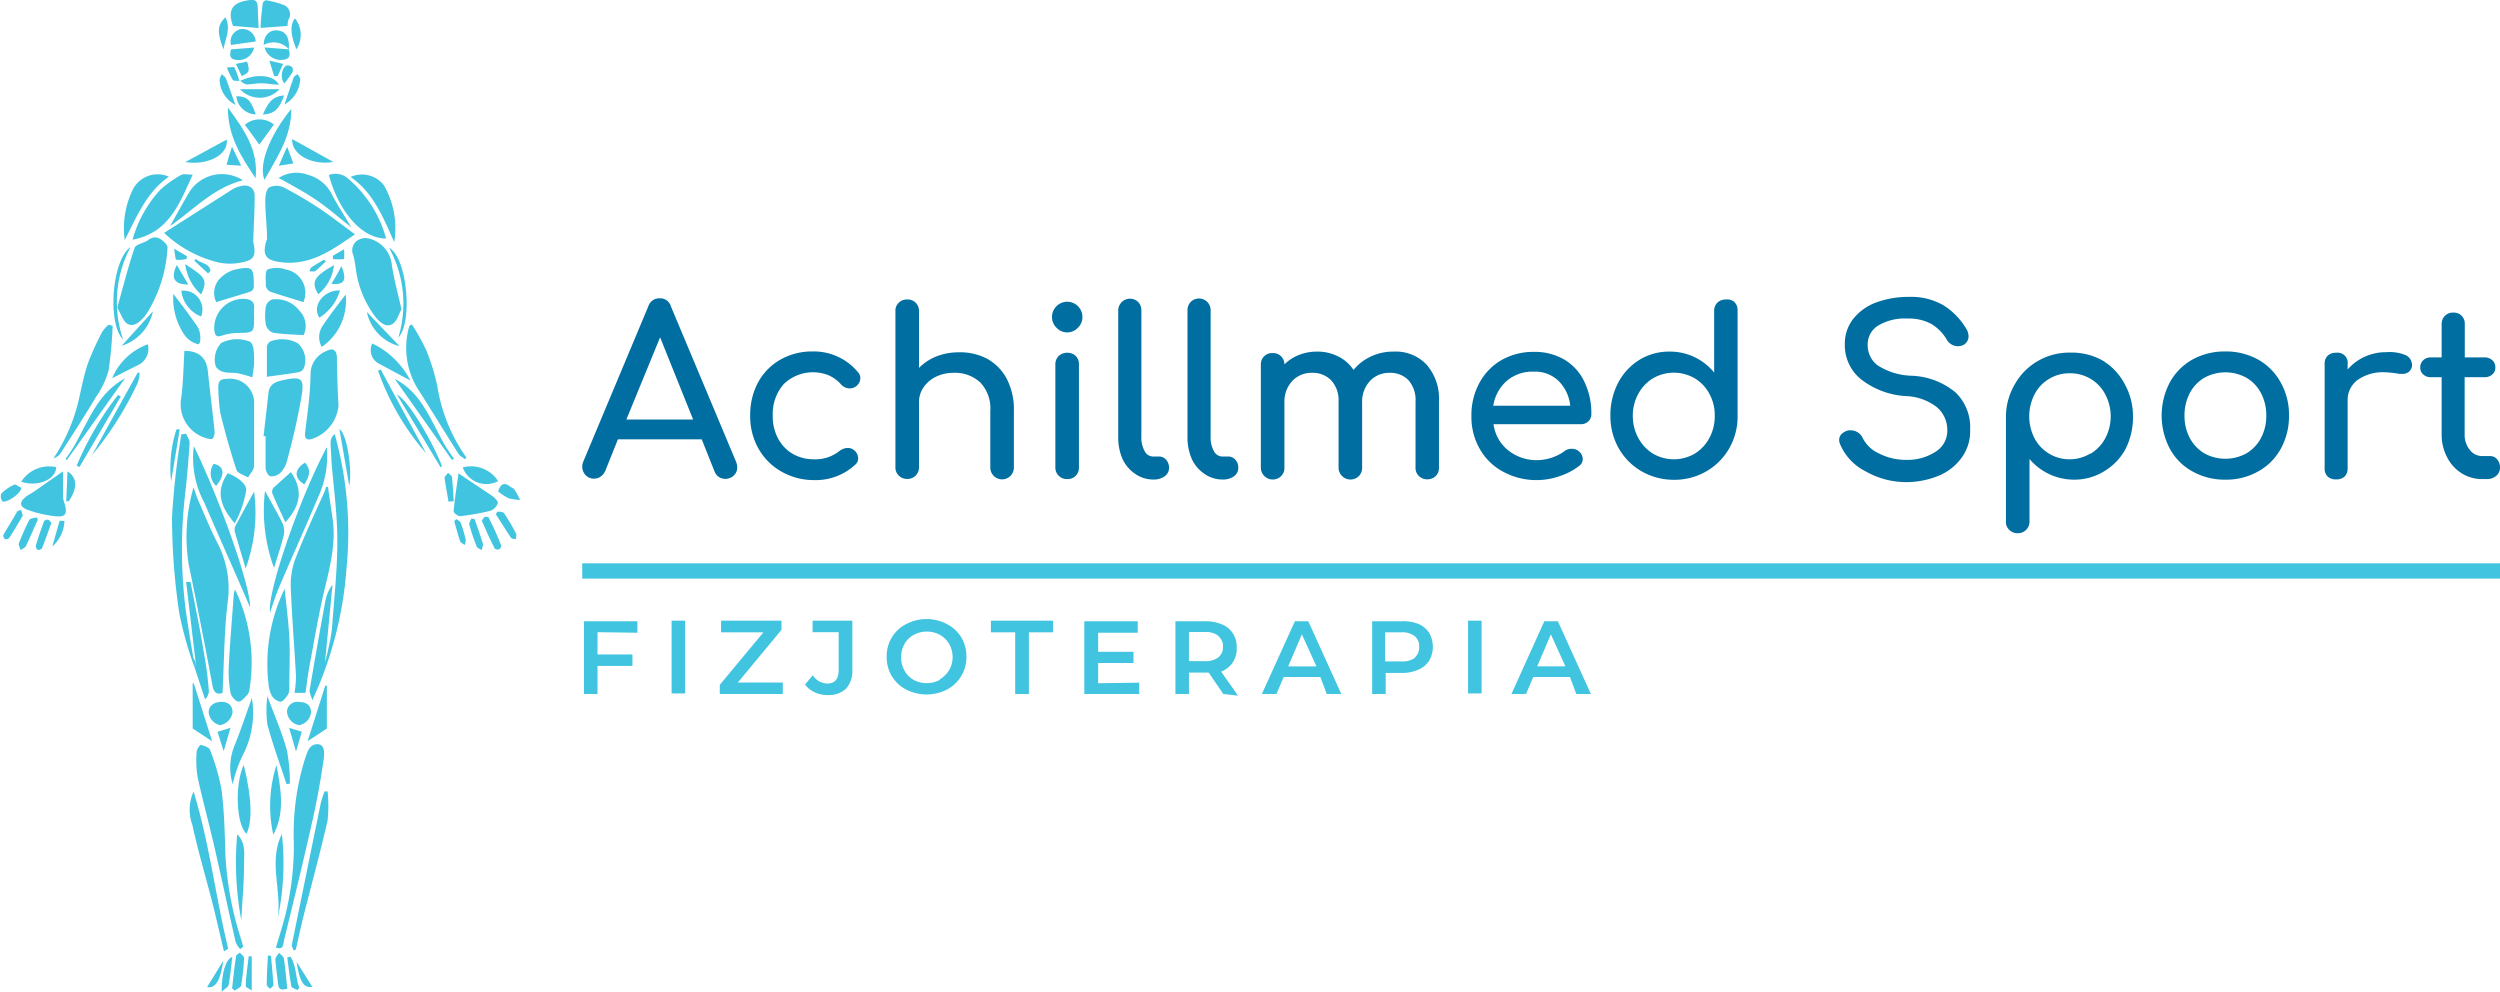 <svg id="Layer_1" data-name="Layer 1" xmlns="http://www.w3.org/2000/svg" viewBox="0 0 171.79 68.15"><defs><style>.cls-1{fill:#006ea0;}.cls-2{fill:#40c4e0;}</style></defs><path class="cls-1" d="M51.2,33.72a.75.75,0,0,1-.24.57.84.84,0,0,1-1,.11.8.8,0,0,1-.31-.37l-.89-2.23H43L42.12,34a1,1,0,0,1-.32.37.78.78,0,0,1-.44.13.77.77,0,0,1-.58-.24.85.85,0,0,1-.23-.58.92.92,0,0,1,.08-.37l4.46-10.65a.78.78,0,0,1,.77-.55.76.76,0,0,1,.78.55l4.48,10.68A1.13,1.13,0,0,1,51.2,33.72Zm-7.62-3.28h4.59L45.9,24.79Z" transform="translate(-0.54 -1.61)"/><path class="cls-1" d="M54.21,34a4.15,4.15,0,0,1-1.56-1.58,4.5,4.5,0,0,1-.56-2.25,4.74,4.74,0,0,1,.54-2.28,4,4,0,0,1,1.54-1.57,4.41,4.41,0,0,1,2.22-.56,3.94,3.94,0,0,1,3.11,1.43.6.6,0,0,1,.16.41.71.71,0,0,1-.35.59.67.67,0,0,1-.37.11.81.81,0,0,1-.62-.29,2.51,2.51,0,0,0-.86-.62A2.89,2.89,0,0,0,54.4,28a3.1,3.1,0,0,0-.76,2.17A3.2,3.2,0,0,0,54,31.73a2.69,2.69,0,0,0,1,1.06,2.87,2.87,0,0,0,1.47.38,2.63,2.63,0,0,0,1.74-.56,1,1,0,0,1,.59-.22.7.7,0,0,1,.41.14.74.74,0,0,1,.3.57.57.57,0,0,1-.19.43,4,4,0,0,1-2.85,1.07A4.49,4.49,0,0,1,54.21,34Z" transform="translate(-0.54 -1.61)"/><path class="cls-1" d="M68.35,26.25a3.4,3.4,0,0,1,1.37,1.39,4.55,4.55,0,0,1,.49,2.2v3.9a.81.81,0,1,1-1.62,0v-3.9a2.58,2.58,0,0,0-.69-1.95,2.54,2.54,0,0,0-1.83-.66,2.73,2.73,0,0,0-1.22.27,2.18,2.18,0,0,0-.85.73,1.78,1.78,0,0,0-.31,1v4.48a.8.8,0,0,1-.23.58.77.77,0,0,1-.58.23.78.78,0,0,1-.58-.23.76.76,0,0,1-.23-.58V23a.75.75,0,0,1,.23-.59.78.78,0,0,1,.58-.22.76.76,0,0,1,.58.22.79.79,0,0,1,.23.59v3.89a3.53,3.53,0,0,1,1.2-.79,4.15,4.15,0,0,1,1.49-.28A4,4,0,0,1,68.35,26.25Z" transform="translate(-0.54 -1.61)"/><path class="cls-1" d="M73.14,24.13a1,1,0,0,1-.31-.74,1,1,0,0,1,2.09,0,1,1,0,0,1-.31.74,1,1,0,0,1-1.47,0Zm.15,10.17a.78.78,0,0,1-.23-.58V26.66a.81.81,0,0,1,.23-.59.85.85,0,0,1,.58-.22.82.82,0,0,1,.59.22.8.8,0,0,1,.22.59v7.06a.78.78,0,0,1-.22.58.75.75,0,0,1-.59.23A.78.78,0,0,1,73.29,34.3Z" transform="translate(-0.54 -1.61)"/><path class="cls-1" d="M78.53,34.16a2.48,2.48,0,0,1-.85-1,3.67,3.67,0,0,1-.3-1.51V22.93a.81.81,0,0,1,1.37-.57.81.81,0,0,1,.22.57V31.6a1.91,1.91,0,0,0,.22,1,.66.66,0,0,0,.57.38h.4a.64.64,0,0,1,.51.22.8.8,0,0,1,.2.57.69.69,0,0,1-.3.57,1.26,1.26,0,0,1-.78.22h0A2.14,2.14,0,0,1,78.53,34.16Z" transform="translate(-0.54 -1.61)"/><path class="cls-1" d="M83.29,34.16a2.48,2.48,0,0,1-.85-1,3.67,3.67,0,0,1-.3-1.51V22.93a.81.81,0,0,1,.22-.57.8.8,0,0,1,1.37.57V31.6a1.91,1.91,0,0,0,.22,1,.66.66,0,0,0,.57.38h.4a.64.64,0,0,1,.51.22.8.8,0,0,1,.2.57.69.69,0,0,1-.3.57,1.26,1.26,0,0,1-.78.22h0A2.14,2.14,0,0,1,83.29,34.16Z" transform="translate(-0.54 -1.61)"/><path class="cls-1" d="M98.58,26.68a3.55,3.55,0,0,1,.84,2.52v4.54a.79.79,0,0,1-.22.58.85.85,0,0,1-1.16,0,.76.76,0,0,1-.23-.58V29.2a2.05,2.05,0,0,0-.49-1.47,1.72,1.72,0,0,0-1.29-.5,1.79,1.79,0,0,0-1.36.57,2.08,2.08,0,0,0-.53,1.46v4.48a.79.79,0,0,1-.22.58.82.82,0,0,1-1.4-.58V29.2A2,2,0,0,0,92,27.73a1.76,1.76,0,0,0-1.3-.5,1.8,1.8,0,0,0-1.37.57,2.08,2.08,0,0,0-.53,1.46v4.48a.79.79,0,0,1-.22.58.82.82,0,0,1-1.4-.58V26.68a.77.77,0,0,1,.81-.81.8.8,0,0,1,.57.21.79.79,0,0,1,.24.57,2.9,2.9,0,0,1,1-.65,3.37,3.37,0,0,1,1.24-.23,3.13,3.13,0,0,1,1.45.33,2.71,2.71,0,0,1,1.06.93,3.29,3.29,0,0,1,1.19-.92,3.57,3.57,0,0,1,1.59-.34A2.9,2.9,0,0,1,98.58,26.68Z" transform="translate(-0.54 -1.61)"/><path class="cls-1" d="M109.69,30.56a.73.73,0,0,1-.52.2h-6a2.76,2.76,0,0,0,1,1.79,3.12,3.12,0,0,0,2,.68,3.32,3.32,0,0,0,1-.17,3.21,3.21,0,0,0,.85-.43.78.78,0,0,1,.52-.18.73.73,0,0,1,.48.16.69.69,0,0,1,.28.54.58.58,0,0,1-.25.48,4.57,4.57,0,0,1-1.34.7,4.84,4.84,0,0,1-1.53.27,4.77,4.77,0,0,1-2.34-.57,4,4,0,0,1-1.61-1.56,4.41,4.41,0,0,1-.58-2.27,4.63,4.63,0,0,1,.55-2.28,4,4,0,0,1,1.52-1.57,4.41,4.41,0,0,1,2.22-.56,4,4,0,0,1,2.11.54,3.5,3.5,0,0,1,1.36,1.51,4.9,4.9,0,0,1,.48,2.22A.66.66,0,0,1,109.69,30.56Zm-5.62-2.77a2.87,2.87,0,0,0-.92,1.7h5.29a2.8,2.8,0,0,0-.8-1.7,2.29,2.29,0,0,0-1.69-.64A2.71,2.71,0,0,0,104.07,27.79Z" transform="translate(-0.54 -1.61)"/><path class="cls-1" d="M119.72,22.36a.78.78,0,0,1,.22.59v7.23a4.39,4.39,0,0,1-.58,2.25A4.28,4.28,0,0,1,117.79,34a4.37,4.37,0,0,1-2.21.58,4.44,4.44,0,0,1-2.23-.58,4.23,4.23,0,0,1-1.58-1.59,4.48,4.48,0,0,1-.57-2.25,4.78,4.78,0,0,1,.53-2.24,4.05,4.05,0,0,1,1.46-1.58,3.88,3.88,0,0,1,2.07-.57,3.91,3.91,0,0,1,3.07,1.44V23a.78.78,0,0,1,.22-.59.81.81,0,0,1,.58-.22A.78.78,0,0,1,119.72,22.36ZM117,32.78a2.79,2.79,0,0,0,1-1.07,3.12,3.12,0,0,0,.37-1.53,3,3,0,0,0-.37-1.51,2.69,2.69,0,0,0-1-1.06,2.85,2.85,0,0,0-2.88,0,2.79,2.79,0,0,0-1,1.06,3.05,3.05,0,0,0-.38,1.51,3.13,3.13,0,0,0,.38,1.53,2.89,2.89,0,0,0,1,1.07,2.85,2.85,0,0,0,2.88,0Z" transform="translate(-0.54 -1.61)"/><path class="cls-1" d="M128.74,34A3.7,3.7,0,0,1,127,32.17a.75.75,0,0,1-.08-.32.57.57,0,0,1,.17-.42,1,1,0,0,1,.48-.25h.15a.92.92,0,0,1,.83.55,2.29,2.29,0,0,0,1.13,1.05,4,4,0,0,0,1.85.43,3.53,3.53,0,0,0,2-.55,1.69,1.69,0,0,0,.82-1.5,2.05,2.05,0,0,0-.69-1.55,3.66,3.66,0,0,0-2.13-.78,5.54,5.54,0,0,1-3.1-1.15,3,3,0,0,1-1.12-2.41,2.73,2.73,0,0,1,.58-1.75,3.6,3.6,0,0,1,1.58-1.13,6.51,6.51,0,0,1,2.27-.38,4.45,4.45,0,0,1,2.3.55,4.71,4.71,0,0,1,1.58,1.59,1,1,0,0,1,.19.57.67.67,0,0,1-.31.57.82.82,0,0,1-.42.11.89.89,0,0,1-.76-.44,3,3,0,0,0-1.07-1.09,3.2,3.2,0,0,0-1.63-.37,3.57,3.57,0,0,0-2,.47,1.51,1.51,0,0,0-.74,1.35,1.73,1.73,0,0,0,.66,1.38,4.53,4.53,0,0,0,2.38.73,5,5,0,0,1,3,1.15,3.3,3.3,0,0,1,1,2.53,3.08,3.08,0,0,1-.62,2,3.7,3.7,0,0,1-1.64,1.23,5.89,5.89,0,0,1-2.2.4A5.65,5.65,0,0,1,128.74,34Z" transform="translate(-0.54 -1.61)"/><path class="cls-1" d="M145,26.37A4.13,4.13,0,0,1,146.54,28a4.53,4.53,0,0,1,.57,2.25,4.82,4.82,0,0,1-.53,2.25A4,4,0,0,1,145.12,34a3.88,3.88,0,0,1-2.07.57A4,4,0,0,1,140,33.15v4.29a.79.79,0,0,1-.81.81.78.78,0,0,1-.58-.23.73.73,0,0,1-.23-.58V30.2A4.44,4.44,0,0,1,139,28a4.18,4.18,0,0,1,1.57-1.58,4.27,4.27,0,0,1,2.21-.58A4.34,4.34,0,0,1,145,26.37Zm-.79,6.41a2.78,2.78,0,0,0,1-1.06,3.23,3.23,0,0,0,0-3,2.67,2.67,0,0,0-1-1.07,2.73,2.73,0,0,0-1.44-.39,2.67,2.67,0,0,0-1.43.39,2.61,2.61,0,0,0-1,1.07,3.31,3.31,0,0,0,0,3,2.71,2.71,0,0,0,1,1.06,2.67,2.67,0,0,0,1.43.39A2.73,2.73,0,0,0,144.17,32.78Z" transform="translate(-0.54 -1.61)"/><path class="cls-1" d="M151.19,34a3.88,3.88,0,0,1-1.55-1.56,4.9,4.9,0,0,1,0-4.55,4,4,0,0,1,1.55-1.57,4.6,4.6,0,0,1,2.27-.56,4.55,4.55,0,0,1,2.25.56,4,4,0,0,1,1.55,1.57,4.49,4.49,0,0,1,.57,2.28,4.6,4.6,0,0,1-.56,2.27A3.94,3.94,0,0,1,155.72,34a4.44,4.44,0,0,1-2.26.57A4.5,4.5,0,0,1,151.19,34Zm3.72-1.24a2.69,2.69,0,0,0,1-1.06,3.2,3.2,0,0,0,.36-1.53,3.27,3.27,0,0,0-.36-1.54,2.62,2.62,0,0,0-1-1.06,3,3,0,0,0-2.9,0,2.65,2.65,0,0,0-1,1.06,3.27,3.27,0,0,0-.36,1.54,3.2,3.2,0,0,0,.36,1.53,2.71,2.71,0,0,0,1,1.06,3,3,0,0,0,2.9,0Z" transform="translate(-0.54 -1.61)"/><path class="cls-1" d="M165.81,26a.74.74,0,0,1,.47.64.58.58,0,0,1,0,.15.62.62,0,0,1-.64.51l-.24,0a6.59,6.59,0,0,0-1-.11,3,3,0,0,0-1.84.52,1.7,1.7,0,0,0-.7,1.42v4.63a.8.8,0,0,1-.2.59.81.81,0,0,1-.59.2.8.8,0,0,1-.59-.2.77.77,0,0,1-.2-.59V26.65a.78.78,0,0,1,.2-.59.8.8,0,0,1,.59-.21.7.7,0,0,1,.79.8V27a3.48,3.48,0,0,1,1.18-.88,3.55,3.55,0,0,1,1.49-.31A2.85,2.85,0,0,1,165.81,26Z" transform="translate(-0.54 -1.61)"/><path class="cls-1" d="M172.13,33.17a.84.84,0,0,1,.2.57.73.73,0,0,1-.26.57,1,1,0,0,1-.68.22h-.28a2.61,2.61,0,0,1-1.42-.4,2.78,2.78,0,0,1-1-1.11,3.34,3.34,0,0,1-.37-1.57V27.53h-.73a.72.72,0,0,1-.53-.19.59.59,0,0,1-.21-.47.66.66,0,0,1,.21-.51.72.72,0,0,1,.53-.19h.73V23.88a.78.78,0,0,1,.23-.57.75.75,0,0,1,.57-.22.75.75,0,0,1,.79.79v2.29h1.35a.76.76,0,0,1,.54.19.66.66,0,0,1,.21.51.59.59,0,0,1-.21.47.76.76,0,0,1-.54.19H169.9v3.92a1.66,1.66,0,0,0,.35,1.07,1.08,1.08,0,0,0,.86.43h.54A.61.61,0,0,1,172.13,33.17Z" transform="translate(-0.54 -1.61)"/><path class="cls-2" d="M41.6,45.05v1.53H44v.79H41.6V49.3h-.93v-5h3.67v.79Z" transform="translate(-0.54 -1.61)"/><path class="cls-2" d="M46.69,44.26h.93v5h-.93Z" transform="translate(-0.54 -1.61)"/><path class="cls-2" d="M54.33,48.51v.79H50v-.63l3-3.61H50.09v-.8h4.15v.63l-3,3.62Z" transform="translate(-0.54 -1.61)"/><path class="cls-2" d="M56.52,49.18a1.72,1.72,0,0,1-.66-.53l.53-.64a1.22,1.22,0,0,0,1,.57q.78,0,.78-.93v-2.6H56.38v-.79h2.73V47.6a1.84,1.84,0,0,1-.43,1.33,1.72,1.72,0,0,1-1.27.44A2,2,0,0,1,56.52,49.18Z" transform="translate(-0.54 -1.61)"/><path class="cls-2" d="M62.82,49a2.48,2.48,0,0,1-1-.93,2.52,2.52,0,0,1-.35-1.33,2.46,2.46,0,0,1,.35-1.32,2.41,2.41,0,0,1,1-.93,3,3,0,0,1,2.78,0,2.52,2.52,0,0,1,1,.92,2.62,2.62,0,0,1,.35,1.33A2.51,2.51,0,0,1,65.6,49a3.09,3.09,0,0,1-2.78,0Zm2.3-.71A1.75,1.75,0,0,0,66,46.78a1.86,1.86,0,0,0-.23-.91,1.73,1.73,0,0,0-.63-.63,1.86,1.86,0,0,0-.91-.23,1.84,1.84,0,0,0-.91.23,1.59,1.59,0,0,0-.63.63,1.86,1.86,0,0,0-.23.91,1.84,1.84,0,0,0,.23.91,1.68,1.68,0,0,0,.63.64,1.83,1.83,0,0,0,.91.22A1.86,1.86,0,0,0,65.12,48.33Z" transform="translate(-0.54 -1.61)"/><path class="cls-2" d="M70.3,45.06H68.63v-.8H72.9v.8H71.24V49.3H70.3Z" transform="translate(-0.54 -1.61)"/><path class="cls-2" d="M78.82,48.52v.78H75.05v-5h3.67v.79H76v1.31h2.43v.77H76v1.39Z" transform="translate(-0.54 -1.61)"/><path class="cls-2" d="M84.6,49.3l-1-1.47H82.24V49.3h-.93v-5h2.07a2.9,2.9,0,0,1,1.14.22,1.62,1.62,0,0,1,.74.62,1.68,1.68,0,0,1,.26,1,1.65,1.65,0,0,1-.28,1,1.6,1.6,0,0,1-.79.62l1.16,1.65Zm-.34-4a1.39,1.39,0,0,0-.93-.26H82.24v2h1.09a1.39,1.39,0,0,0,.93-.26.9.9,0,0,0,.32-.74A.89.89,0,0,0,84.26,45.32Z" transform="translate(-0.54 -1.61)"/><path class="cls-2" d="M91.27,48.13H88.75l-.5,1.17h-1l2.27-5h.92l2.27,5h-1ZM91,47.4,90,45.2l-.94,2.2Z" transform="translate(-0.54 -1.61)"/><path class="cls-2" d="M98,44.48a1.7,1.7,0,0,1,.75.62,1.95,1.95,0,0,1,0,1.91,1.7,1.7,0,0,1-.75.62,2.67,2.67,0,0,1-1.14.22H95.76V49.3h-.93v-5H96.9A2.83,2.83,0,0,1,98,44.48Zm-.25,2.32a.91.91,0,0,0,.31-.74.88.88,0,0,0-.31-.74,1.43,1.43,0,0,0-.93-.26h-1.1v2h1.1A1.49,1.49,0,0,0,97.79,46.8Z" transform="translate(-0.54 -1.61)"/><path class="cls-2" d="M101.42,44.26h.93v5h-.93Z" transform="translate(-0.54 -1.61)"/><path class="cls-2" d="M108.42,48.13H105.9l-.5,1.17h-1l2.26-5h.93l2.27,5h-1Zm-.31-.73-1-2.2-.94,2.2Z" transform="translate(-0.54 -1.61)"/><rect class="cls-2" x="40.01" y="38.71" width="131.78" height="1.05"/><g id="PvGCkf.tif"><path class="cls-2" d="M13.84,35.1c.1.27.18.55.29.82.44,1,.84,2,1.35,3a6.79,6.79,0,0,1,.7,4.12c-.24,2-.24,4.09-.35,6.19-.29.09-.58.09-.69-.51q-.77-4.17-1.63-8.31A12.09,12.09,0,0,1,13.84,35.1Z" transform="translate(-0.54 -1.61)"/><path class="cls-2" d="M23.08,35.08c.1.72.21,1.43.31,2.15.3,2-.35,3.9-.76,5.82-.31,1.45-.56,2.91-.83,4.36-.11.6-.18,1.2-.27,1.81h-.75a8,8,0,0,0,.1-1.16c-.11-2-.28-4.06-.36-6.1A5.09,5.09,0,0,1,20.84,40c.61-1.56,1.31-3.07,2-4.6.05-.11.07-.23.11-.34Z" transform="translate(-0.54 -1.61)"/><path class="cls-2" d="M24.93,17.71c-1.64,1.14-3.22,2.26-5.33,1.88-.82-.15-1-.51-.79-1.31,0-.08.08-.15.08-.23,0-.88-.12-1.76-.12-2.64,0-.32.06-.78.27-.92a1.17,1.17,0,0,1,1,0A27.3,27.3,0,0,1,22.59,16C23.35,16.52,24.07,17.08,24.93,17.71Z" transform="translate(-0.54 -1.61)"/><path class="cls-2" d="M11.82,17.61l4.71-3a1.75,1.75,0,0,1,.51-.2c.54-.17,1,.09,1,.65,0,1-.06,1.93-.09,2.9a1.54,1.54,0,0,0,0,.3c.2.95.06,1.23-.89,1.4a3.87,3.87,0,0,1-1.44,0A8.14,8.14,0,0,1,11.82,17.61Z" transform="translate(-0.54 -1.61)"/><path class="cls-2" d="M22,49.73c-.07-.29-.21-.51-.18-.71q.52-3.09,1.09-6.18a2.73,2.73,0,0,1,.48-1.06l-.52,5.38c.11-.46.21-.83.28-1.21a8.72,8.72,0,0,0,.21-1.26c.14-1.95.36-3.91.36-5.87s-.26-3.73-.41-5.6c0-.43-.06-.86-.05-1.28a.74.74,0,0,1,.28-.5,25.08,25.08,0,0,1,.81,9.24A25.86,25.86,0,0,1,22,49.73Z" transform="translate(-0.54 -1.61)"/><path class="cls-2" d="M18.65,31.6c.11-1,.23-2,.34-3,.06-.6.5-.76,1-.87,1.26-.27,1.48-.14,1.27,1.11-.25,1.49-.61,3-1,4.45a1.85,1.85,0,0,1-.44.8.91.91,0,0,1-.68.25c-.16,0-.34-.36-.35-.57,0-.73,0-1.46,0-2.2Z" transform="translate(-0.54 -1.61)"/><path class="cls-2" d="M8.6,22.75c.4-1.43.74-2.79,1.19-4.11.09-.25.65-.32.94-.54.48-.35.82-.13,1.15.2.09.09.19.24.17.34a9.44,9.44,0,0,1-1.38,4.44,3.06,3.06,0,0,1-.21.29c-.33.37-.73.76-1.2.47C9,23.65,8.83,23.15,8.6,22.75Z" transform="translate(-0.54 -1.61)"/><path class="cls-2" d="M28.13,22.86c-.18.32-.3.79-.6,1-.45.29-.85-.07-1.15-.42A6.92,6.92,0,0,1,25,20.15a8.54,8.54,0,0,0-.18-1,.81.81,0,0,1,.44-1.1,1,1,0,0,1,.53-.07,2.07,2.07,0,0,1,1.68,1.87C27.62,20.82,27.88,21.78,28.13,22.86Z" transform="translate(-0.54 -1.61)"/><path class="cls-2" d="M18,31.48c0,.71,0,1.43,0,2.14,0,.27-.27.53-.41.8-.28-.17-.72-.28-.8-.52-.42-1.28-.79-2.59-1.11-3.91a12.65,12.65,0,0,1-.14-1.75c0-.43.13-.59.55-.59A1.66,1.66,0,0,1,18,29.4c0,.69,0,1.39,0,2.08Z" transform="translate(-0.54 -1.61)"/><path class="cls-2" d="M19.5,66.72c.22-.73.44-1.44.63-2.16a19.78,19.78,0,0,0,.6-5.08,17.14,17.14,0,0,1,.77-5.73c.15-.43.28-1,.85-1s.48.75.41,1.17c-.19,1.31-.42,2.61-.71,3.9-.63,2.82-1.31,5.62-2,8.43C20,66.56,20,66.9,19.5,66.72Z" transform="translate(-0.54 -1.61)"/><path class="cls-2" d="M17.05,66.83a1.58,1.58,0,0,1-.32-.5c-.52-2.27-1-4.55-1.53-6.83-.35-1.5-.76-3-1.08-4.49a7,7,0,0,1-.07-1.71c0-.18.22-.51.3-.5s.56.16.62.33a14.74,14.74,0,0,1,.8,2.79c.18,1.47.22,3,.26,4.45a22.58,22.58,0,0,0,1.15,6c0,.09.05.19.08.28Z" transform="translate(-0.54 -1.61)"/><path class="cls-2" d="M23.8,29.5a2.68,2.68,0,0,1-1.88,2.29c-.44.09-.44-.21-.41-.48.08-.73.19-1.45.26-2.18s.1-1.22.11-1.83A1.7,1.7,0,0,1,23,25.72c.41-.22.66-.06.69.42C23.7,27.26,23.74,28.38,23.8,29.5Z" transform="translate(-0.54 -1.61)"/><path class="cls-2" d="M13.21,25.72c1,0,1.51.48,1.61,1.37.14,1.37.32,2.74.46,4.11a.8.8,0,0,1-.13.55c-.07.07-.35,0-.5-.05A2.42,2.42,0,0,1,13,28.92C13.13,27.87,13.15,26.81,13.21,25.72Z" transform="translate(-0.54 -1.61)"/><path class="cls-2" d="M13.93,47.53a25.34,25.34,0,0,1-1.07-3.78,45.2,45.2,0,0,1-.5-6.57A52.67,52.67,0,0,1,13,31.46l.32-.05c.09.21.26.42.25.63-.07,1.1-.16,2.19-.28,3.28a33.42,33.42,0,0,0,0,8.12c.15,1.1.34,2.2.52,3.3a1.4,1.4,0,0,0,.15.33Z" transform="translate(-0.54 -1.61)"/><path class="cls-2" d="M16.69,42.12a11.53,11.53,0,0,1,1,6.81.82.82,0,0,1-.13.4c-.2.2-.45.52-.65.49s-.49-.37-.53-.61a7.89,7.89,0,0,1-.12-1.82c.09-1.68.23-3.36.35-5A1.8,1.8,0,0,1,16.69,42.12Z" transform="translate(-0.54 -1.61)"/><path class="cls-2" d="M20.1,42.07c.11,1.11.26,2.21.32,3.32s0,2.32,0,3.48a.9.9,0,0,1-.09.47c-.14.2-.34.48-.52.49a.88.88,0,0,1-.59-.41,2.17,2.17,0,0,1-.23-.81A11.85,11.85,0,0,1,20.1,42.07Z" transform="translate(-0.54 -1.61)"/><path class="cls-2" d="M8.28,24A28.85,28.85,0,0,1,8,27.08a6,6,0,0,1-.86,1.8c-.78,1.31-1.61,2.59-2.44,3.88a1,1,0,0,1-.49.35A12.17,12.17,0,0,0,5.9,29.3c.22-.91.38-1.84.68-2.72a18.32,18.32,0,0,1,1-2.19,2.13,2.13,0,0,1,.43-.47Z" transform="translate(-0.54 -1.61)"/><path class="cls-2" d="M28.84,23.9a14.65,14.65,0,0,1,1,1.8,14.65,14.65,0,0,1,.75,2.44,11.57,11.57,0,0,0,2,4.91l-.11.11c-.14-.12-.34-.21-.43-.36-.95-1.49-1.86-3-2.82-4.5A5.37,5.37,0,0,1,28.67,24Z" transform="translate(-0.54 -1.61)"/><path class="cls-2" d="M27.07,18c-1.81,0-3.34-2.11-3.93-4.37a1.31,1.31,0,0,1,1.35.28A8.2,8.2,0,0,1,27.07,18Z" transform="translate(-0.54 -1.61)"/><path class="cls-2" d="M13.78,13.61c-.91,2-1.63,4-4.13,4.47a8.27,8.27,0,0,1,1.89-3.41,7,7,0,0,1,1.38-1C13.11,13.52,13.41,13.61,13.78,13.61Z" transform="translate(-0.54 -1.61)"/><path class="cls-2" d="M23,32.34a6.78,6.78,0,0,1-.59,3.41c-.87,2.06-1.79,4.1-2.67,6.16-.24.57-.43,1.17-.64,1.78C18.86,42.46,21.08,35.91,23,32.34Z" transform="translate(-0.54 -1.61)"/><path class="cls-2" d="M17.72,43.34c-1-2.35-2.1-4.77-3.14-7.19a6.47,6.47,0,0,1-.72-3.88C15.75,36.16,17.78,42,17.72,43.34Z" transform="translate(-0.54 -1.61)"/><path class="cls-2" d="M18,26.48c0,.31-.07.68-.12,1.06a8.57,8.57,0,0,0-1-.28c-.31-.06-.65,0-.95-.09a.84.84,0,0,1-.56-.37,1.66,1.66,0,0,1,.37-1.62,2.39,2.39,0,0,1,2-.08.73.73,0,0,1,.2.4C18,25.8,18,26.1,18,26.48Z" transform="translate(-0.54 -1.61)"/><path class="cls-2" d="M18.88,27.5c0-.65,0-1.37,0-2.1a.58.58,0,0,1,.24-.33,2.24,2.24,0,0,1,1.87.12,1.55,1.55,0,0,1,.45,1.66.52.52,0,0,1-.31.32C20.42,27.3,19.69,27.39,18.88,27.5Z" transform="translate(-0.54 -1.61)"/><path class="cls-2" d="M13.84,56c1.09,3.54,1.51,7.22,2.38,10.8,0,0-.15.1-.29.19-.27-1.13-.51-2.21-.78-3.28-.46-1.81-1-3.6-1.39-5.41A3.06,3.06,0,0,1,13.84,56Z" transform="translate(-0.54 -1.61)"/><path class="cls-2" d="M20.71,66.93c0-.12-.14-.27-.12-.38q1-4.9,2-9.79a5.82,5.82,0,0,1,.26-.77l.2,0a9.43,9.43,0,0,1,0,2c-.51,2.24-1.12,4.45-1.68,6.68-.18.73-.34,1.46-.5,2.19Z" transform="translate(-0.54 -1.61)"/><path class="cls-2" d="M18,23.38c0,1.1,0,1.09-1.13,1.11a3.48,3.48,0,0,0-1.07.18c-.38.13-.48,0-.53-.34a2,2,0,0,1,2.14-2.18c.4.05.65.22.59.68A5,5,0,0,0,18,23.38Z" transform="translate(-0.54 -1.61)"/><path class="cls-2" d="M21.4,24.64c-.74-.05-1.43-.06-2.1-.17a.79.79,0,0,1-.49-.53,3.93,3.93,0,0,1,0-1.28.7.7,0,0,1,.43-.47,2,2,0,0,1,1.88.78A1.47,1.47,0,0,1,21.4,24.64Z" transform="translate(-0.54 -1.61)"/><path class="cls-2" d="M4.87,34c0,.55,0,1.16,0,1.77a1.45,1.45,0,0,0,.1.41c.23.79.07,1-.75.89a8.19,8.19,0,0,1-1.82-.44c-.54-.22-.53-.53-.07-.89.17-.14.38-.23.56-.36Z" transform="translate(-0.54 -1.61)"/><path class="cls-2" d="M32.05,34.14c.68.46,1.49,1,2.28,1.52.18.13.45.39.42.52a.86.86,0,0,1-.51.53,16.32,16.32,0,0,1-2.09.37c-.14,0-.45-.23-.44-.34C31.8,35.81,31.94,34.89,32.05,34.14Z" transform="translate(-0.54 -1.61)"/><path class="cls-2" d="M24.67,17.22c-.87-.68-1.61-1.34-2.43-1.89s-1.66-1-2.55-1.49a2.25,2.25,0,0,1,2-.22A2.58,2.58,0,0,1,23.36,15C23.74,15.71,24.18,16.39,24.67,17.22Z" transform="translate(-0.54 -1.61)"/><path class="cls-2" d="M9.11,18.11a6.08,6.08,0,0,1,.57-3.5,1.91,1.91,0,0,1,2.46-.86C10.59,14.84,9.93,16.52,9.11,18.11Z" transform="translate(-0.54 -1.61)"/><path class="cls-2" d="M17.23,14c-2,.5-3.36,2-5,3.14.49-.88.91-1.64,1.35-2.38A2.65,2.65,0,0,1,17.23,14Z" transform="translate(-0.54 -1.61)"/><path class="cls-2" d="M27.63,18.25c-.78-1.75-1.44-3.41-3-4.48a1.91,1.91,0,0,1,2.29.57A5.91,5.91,0,0,1,27.63,18.25Z" transform="translate(-0.54 -1.61)"/><path class="cls-2" d="M15.4,22.37a1.44,1.44,0,0,1,.39-1.75,2.27,2.27,0,0,1,.84-.47c.4-.09,1-.23,1.19,0s.15.78.16,1.19a.39.39,0,0,1-.23.31C17,21.89,16.19,22.12,15.4,22.37Z" transform="translate(-0.54 -1.61)"/><path class="cls-2" d="M13.93,47.53l.05-.46c-.22-1.83-.43-3.65-.65-5.47l.3,0c.35,1.78.72,3.56,1,5.34.13.7.2,1.41.26,2.12a.79.79,0,0,1-.26.6Z" transform="translate(-0.54 -1.61)"/><path class="cls-2" d="M21.39,22.37c-.79-.25-1.54-.46-2.28-.72a.57.57,0,0,1-.3-.39c0-.39-.07-1,.11-1.13a1.83,1.83,0,0,1,1.26,0A1.62,1.62,0,0,1,21.39,22.37Z" transform="translate(-0.54 -1.61)"/><path class="cls-2" d="M18.75,35.34c.45.84.85,1.51,1.2,2.22a1.33,1.33,0,0,1,.09.81c-.17.73-.42,1.43-.67,2.27A11.51,11.51,0,0,1,18.75,35.34Z" transform="translate(-0.54 -1.61)"/><path class="cls-2" d="M17.42,40.67c-.29-1-.54-1.78-.76-2.59a.79.79,0,0,1,.16-.51c.38-.73.78-1.45,1.18-2.18A11.18,11.18,0,0,1,17.42,40.67Z" transform="translate(-0.54 -1.61)"/><path class="cls-2" d="M20.53,34.05c.9,1.31.6,2.36-.38,3.45-.32-.69-.62-1.32-.9-2a.44.44,0,0,1,.09-.38C19.72,34.78,20.12,34.42,20.53,34.05Z" transform="translate(-0.54 -1.61)"/><path class="cls-2" d="M16.67,37.57c-1-1.16-1.33-2.21-.48-3.44.55.21,1.27.65,1.27,1.16A7.14,7.14,0,0,1,16.67,37.57Z" transform="translate(-0.54 -1.61)"/><path class="cls-2" d="M20.56,9.09c0,1.94-1,3.36-1.85,4.88C18.29,12.9,19.09,10.88,20.56,9.09Z" transform="translate(-0.54 -1.61)"/><path class="cls-2" d="M16.2,9c1.1,1.5,2.12,2.94,1.9,4.86C17.15,12.42,16.19,11,16.2,9Z" transform="translate(-0.54 -1.61)"/><path class="cls-2" d="M20.23,55.49c-.45-1.37-.95-2.72-1.32-4.11a7.74,7.74,0,0,1,0-1.93c.48,1.28,1,2.47,1.34,3.7a11.75,11.75,0,0,1,.21,2.31Z" transform="translate(-0.54 -1.61)"/><path class="cls-2" d="M17.85,49.57a6.33,6.33,0,0,1-.66,4,9,9,0,0,0-.66,1.93,4,4,0,0,1,.11-2.62C17.09,51.79,17.45,50.67,17.85,49.57Z" transform="translate(-0.54 -1.61)"/><path class="cls-2" d="M20.3,3.39l-1.85.14c0-.51.08-1.1.14-1.68,0-.08.17-.23.23-.22A5.84,5.84,0,0,1,20,1.94a.68.68,0,0,1,.37,1A1.31,1.31,0,0,0,20.3,3.39Z" transform="translate(-0.54 -1.61)"/><path class="cls-2" d="M18.31,3.54l-1.76-.15c-.39-1.07-.07-1.62,1.11-1.77.37-.05.58,0,.59.46S18.29,3.09,18.31,3.54Z" transform="translate(-0.54 -1.61)"/><path class="cls-2" d="M17.29,54.17c.55,2.25.61,3.86.19,4.73C16.78,58.3,16.65,55.54,17.29,54.17Z" transform="translate(-0.54 -1.61)"/><path class="cls-2" d="M19.54,54.18c.28,1.61.62,3.22-.22,4.79A9.19,9.19,0,0,1,19.54,54.18Z" transform="translate(-0.54 -1.61)"/><path class="cls-2" d="M24.29,21.85a3.84,3.84,0,0,1-1.64,3.6A1.37,1.37,0,0,1,22.71,24C23.2,23.26,23.74,22.58,24.29,21.85Z" transform="translate(-0.54 -1.61)"/><path class="cls-2" d="M12.45,21.8c.59.78,1.13,1.48,1.63,2.21.31.43.28,1.31.06,1.25a1.64,1.64,0,0,1-.92-.63A4.47,4.47,0,0,1,12.45,21.8Z" transform="translate(-0.54 -1.61)"/><path class="cls-2" d="M5.05,33.14c1.39-1.83,1.82-4.31,4.08-5.53l-4,5.62Z" transform="translate(-0.54 -1.61)"/><path class="cls-2" d="M31.6,33.22l-3.94-5.58c2.28,1.18,2.66,3.7,4.08,5.49Z" transform="translate(-0.54 -1.61)"/><path class="cls-2" d="M19.61,64.78c.33-1.94-.65-3.94.3-5.86A18.31,18.31,0,0,1,19.61,64.78Z" transform="translate(-0.54 -1.61)"/><path class="cls-2" d="M16.84,58.94c.61.6.47,1.36.47,2.06,0,1.31-.13,2.62-.19,3.84A21.77,21.77,0,0,1,16.84,58.94Z" transform="translate(-0.54 -1.61)"/><path class="cls-2" d="M23,51.67l-1.32.87,1.21-3.81.11,0Z" transform="translate(-0.54 -1.61)"/><path class="cls-2" d="M28.74,27.76l-2.1-1.13a1.05,1.05,0,0,1-.52-1.42A5.71,5.71,0,0,1,28.74,27.76Z" transform="translate(-0.54 -1.61)"/><path class="cls-2" d="M13.85,48.55l1.27,4-1.34-.88V48.58Z" transform="translate(-0.54 -1.61)"/><path class="cls-2" d="M10.7,25.27A1.24,1.24,0,0,1,10,26.71c-.59.29-1.18.6-1.75.89A4.18,4.18,0,0,1,10.7,25.27Z" transform="translate(-0.54 -1.61)"/><path class="cls-2" d="M26.7,27q1.56,2.89,3.13,5.77a17.31,17.31,0,0,1-3.31-5.69Z" transform="translate(-0.54 -1.61)"/><path class="cls-2" d="M20.26,50.48a.71.71,0,0,1,.85-.63c.43,0,.81.19.8.72a1,1,0,0,1-.81.87A1,1,0,0,1,20.26,50.48Z" transform="translate(-0.54 -1.61)"/><path class="cls-2" d="M6.86,32.89Q8.42,30.06,10,27.22l.13,0a2.4,2.4,0,0,1-.11.66A22.81,22.81,0,0,1,6.86,32.89Z" transform="translate(-0.54 -1.61)"/><path class="cls-2" d="M15.78,49.84c.36,0,.73.18.74.71a1.05,1.05,0,0,1-.86.89,1,1,0,0,1-.78-.89C14.88,50.14,15.22,49.84,15.78,49.84Z" transform="translate(-0.54 -1.61)"/><path class="cls-2" d="M32.34,33.73a2.21,2.21,0,0,1,2.43.94A1.72,1.72,0,0,1,32.34,33.73Z" transform="translate(-0.54 -1.61)"/><path class="cls-2" d="M2,34.71a2.27,2.27,0,0,1,2.4-1C4.39,34.55,3.15,35.1,2,34.71Z" transform="translate(-0.54 -1.61)"/><path class="cls-2" d="M30.81,33.71l-3-5c.87.47,2.6,3.55,3.1,4.94Z" transform="translate(-0.54 -1.61)"/><path class="cls-2" d="M19.36,10.17l-1,1.38c-.32-.44-.64-.9-1-1.36A1.55,1.55,0,0,1,19.36,10.17Z" transform="translate(-0.54 -1.61)"/><path class="cls-2" d="M13.27,12.75l2.85-1.55C16.27,12.19,14.89,13,13.27,12.75Z" transform="translate(-0.54 -1.61)"/><path class="cls-2" d="M23.45,12.74c-1.52.25-2.9-.53-2.83-1.57Z" transform="translate(-0.54 -1.61)"/><path class="cls-2" d="M5.81,33.61a21.12,21.12,0,0,1,2.84-4.86l.19.11L6,33.7Z" transform="translate(-0.54 -1.61)"/><path class="cls-2" d="M27.28,18.64c1.23.65,1.65,5.09.63,6.17A8,8,0,0,0,27.28,18.64Z" transform="translate(-0.54 -1.61)"/><path class="cls-2" d="M9,24.94c-1.11-1.11-.76-5.49.51-6.35A8,8,0,0,0,9,24.94Z" transform="translate(-0.54 -1.61)"/><path class="cls-2" d="M23.9,21.57a3.24,3.24,0,0,1-1.42,1.87C21.92,22.51,22.93,21.5,23.9,21.57Z" transform="translate(-0.54 -1.61)"/><path class="cls-2" d="M14.36,23.36A2.18,2.18,0,0,1,13,21.59,1.3,1.3,0,0,1,14.36,23.36Z" transform="translate(-0.54 -1.61)"/><path class="cls-2" d="M20.28,69.55c-.35.09-.59.12-.63-.32s-.15-1.13-.19-1.7c0-.14.17-.3.26-.45.12.13.31.26.33.41C20.15,68.15,20.2,68.82,20.28,69.55Z" transform="translate(-0.54 -1.61)"/><path class="cls-2" d="M16.49,69.53c.08-.74.16-1.47.27-2.21,0-.09.17-.17.26-.25.1.12.3.26.29.38a14.49,14.49,0,0,1-.2,1.86c0,.15-.29.25-.44.37Z" transform="translate(-0.54 -1.61)"/><path class="cls-2" d="M20.39,5a1.39,1.39,0,0,0-1.73-.3c0-.66.42-1.06.95-1S20.44,4.1,20.39,5Z" transform="translate(-0.54 -1.61)"/><path class="cls-2" d="M19.75,7.74a1.87,1.87,0,0,1-2.72,0Z" transform="translate(-0.54 -1.61)"/><path class="cls-2" d="M18.11,4.46l-1.7.24A.89.89,0,0,1,17,3.63.9.9,0,0,1,18.11,4.46Z" transform="translate(-0.54 -1.61)"/><path class="cls-2" d="M14.36,21.84a3.26,3.26,0,0,1-1.09-2.08C14.51,20.59,14.89,20.76,14.36,21.84Z" transform="translate(-0.54 -1.61)"/><path class="cls-2" d="M22.41,21.83c-.56-.92-.18-1.27,1.08-2A3,3,0,0,1,22.41,21.83Z" transform="translate(-0.54 -1.61)"/><path class="cls-2" d="M3.14,37.32c-.28.61-.54,1.23-.83,1.83-.06.11-.23.17-.35.26-.05-.16-.17-.35-.12-.47a15.48,15.48,0,0,1,.72-1.61c.07-.11.33-.12.5-.17Z" transform="translate(-0.54 -1.61)"/><path class="cls-2" d="M35,39.14c-.06.09-.11.22-.18.23s-.27,0-.3-.09c-.31-.62-.6-1.24-.87-1.88,0,0,.1-.21.19-.26s.24,0,.26,0C34.45,37.82,34.74,38.47,35,39.14Z" transform="translate(-0.54 -1.61)"/><path class="cls-2" d="M17,7.19c1.1-.54,2.34-.46,2.71.24-.43,0-.82-.1-1.21-.1s-.69.09-1,.08c-.15,0-.3-.15-.46-.24Z" transform="translate(-0.54 -1.61)"/><path class="cls-2" d="M34.77,35.38c.17-.54.43-.65.83-.33.09.07.23.11.29.2a6.1,6.1,0,0,1,.39.71,3.42,3.42,0,0,1-.79-.11A3.85,3.85,0,0,1,34.77,35.38Z" transform="translate(-0.54 -1.61)"/><path class="cls-2" d="M2,35.12c0,.43-1.1,1.11-1.3.93a.55.55,0,0,1-.07-.52,2.9,2.9,0,0,1,.9-.62C1.6,34.86,1.84,35.07,2,35.12Z" transform="translate(-0.54 -1.61)"/><path class="cls-2" d="M25.75,23.05,28,25.4A3.07,3.07,0,0,1,25.75,23.05Z" transform="translate(-0.54 -1.61)"/><path class="cls-2" d="M20.38,5c.12.37.09.65-.33.71a1.16,1.16,0,0,1-1.33-.84Z" transform="translate(-0.54 -1.61)"/><path class="cls-2" d="M16.42,5,18,4.88a1.08,1.08,0,0,1-1.26.84C16.32,5.67,16.31,5.38,16.42,5Z" transform="translate(-0.54 -1.61)"/><path class="cls-2" d="M8.9,25.37,11.05,23A3.15,3.15,0,0,1,8.9,25.37Z" transform="translate(-0.54 -1.61)"/><path class="cls-2" d="M4.07,37.54c-.22.61-.42,1.18-.64,1.74a.32.32,0,0,1-.28.12A.31.31,0,0,1,3,39.11c.17-.56.35-1.11.56-1.66,0-.07.19-.14.27-.13S4,37.46,4.07,37.54Z" transform="translate(-0.54 -1.61)"/><path class="cls-2" d="M33.16,37.29c.19.57.4,1.13.57,1.71,0,.12-.06.27-.09.41-.12-.08-.3-.13-.34-.24a13.94,13.94,0,0,1-.52-1.54c0-.11.1-.27.17-.4Z" transform="translate(-0.54 -1.61)"/><path class="cls-2" d="M2,36.64c0,.18.13.34.09.42-.29.51-.59,1-.91,1.51a.34.34,0,0,1-.3.09.33.33,0,0,1-.11-.29c.3-.53.61-1,.93-1.57C1.68,36.75,1.78,36.73,2,36.64Z" transform="translate(-0.54 -1.61)"/><path class="cls-2" d="M34.72,36.77c.16,0,.41,0,.48.14A14.34,14.34,0,0,1,36,38.27c.05.1,0,.25,0,.38-.13,0-.33,0-.39-.15-.33-.5-.64-1-1-1.55Z" transform="translate(-0.54 -1.61)"/><path class="cls-2" d="M24.54,35c-.23-1.3-.45-2.57-.68-3.92C24.39,31.45,24.76,33.88,24.54,35Z" transform="translate(-0.54 -1.61)"/><path class="cls-2" d="M15.9,5c-.46-1.18-.43-1.65.13-2.21C16.44,3.6,16,4.3,15.9,5Z" transform="translate(-0.54 -1.61)"/><path class="cls-2" d="M16.5,67.37c-.08.68-.13,1.31-.25,1.91,0,.15-.25.25-.48.48C15.76,68.47,16.06,67.51,16.5,67.37Z" transform="translate(-0.54 -1.61)"/><path class="cls-2" d="M20.5,67.35c.43.64.33,1.45.61,2.14l-.13.15c-.15-.08-.4-.15-.42-.25-.12-.65-.19-1.31-.28-2Z" transform="translate(-0.54 -1.61)"/><path class="cls-2" d="M12.3,34.69a8.51,8.51,0,0,1,.37-3.58l.22,0Z" transform="translate(-0.54 -1.61)"/><path class="cls-2" d="M5.18,34c.71.45.67,1.19.09,2.05H5.09C5.12,35.38,5.15,34.74,5.18,34Z" transform="translate(-0.54 -1.61)"/><path class="cls-2" d="M20.81,2.87A1.83,1.83,0,0,1,20.91,5C20.5,4,20.46,3.32,20.81,2.87Z" transform="translate(-0.54 -1.61)"/><path class="cls-2" d="M31.36,36.08c-.09-.54-.2-1.08-.27-1.62,0-.11.15-.24.24-.36.09.1.26.19.27.31.06.54.08,1.09.12,1.64Z" transform="translate(-0.54 -1.61)"/><path class="cls-2" d="M21.5,33.4c.48.55.26,1-.05,1.5C20.73,34.44,20.75,33.86,21.5,33.4Z" transform="translate(-0.54 -1.61)"/><path class="cls-2" d="M20.06,8.17c-.32.94-.7,1.28-1.46,1.31C18.9,8.84,19.16,8.22,20.06,8.17Z" transform="translate(-0.54 -1.61)"/><path class="cls-2" d="M18.11,9.47a1.38,1.38,0,0,1-1.33-1.25C17.48,8.24,17.76,8.42,18.11,9.47Z" transform="translate(-0.54 -1.61)"/><path class="cls-2" d="M20.09,8.79c.22-.65.41-1.24.62-1.82,0-.11.18-.18.27-.27.07.12.21.26.19.37A2.12,2.12,0,0,1,20.09,8.79Z" transform="translate(-0.54 -1.61)"/><path class="cls-2" d="M16.71,8.81A2,2,0,0,1,15.63,7.1c0-.13.1-.27.15-.4.09.1.23.18.28.3C16.28,7.57,16.48,8.15,16.71,8.81Z" transform="translate(-0.54 -1.61)"/><path class="cls-2" d="M15.39,35a1.18,1.18,0,0,1-.17-1.52C16,33.66,16,34.25,15.39,35Z" transform="translate(-0.54 -1.61)"/><path class="cls-2" d="M19.16,67.29c.06.68.13,1.36.17,2,0,.09-.15.18-.24.27-.08-.1-.22-.19-.22-.29,0-.66.05-1.32.08-2Z" transform="translate(-0.54 -1.61)"/><path class="cls-2" d="M17.84,67.33v2.34c-.19-.13-.42-.22-.41-.29,0-.69.13-1.37.2-2.06Z" transform="translate(-0.54 -1.61)"/><path class="cls-2" d="M31.91,37.28c.1.08.25.15.29.26a9,9,0,0,1,.34,1.15c0,.11,0,.24-.08.37-.1-.09-.27-.16-.31-.28-.15-.45-.27-.91-.4-1.37Z" transform="translate(-0.54 -1.61)"/><path class="cls-2" d="M13.48,21.16c-1,0-1.22-.46-.79-1.34Z" transform="translate(-0.54 -1.61)"/><path class="cls-2" d="M24,19.89c.41,1,.19,1.31-.69,1.23C23.58,20.68,23.81,20.29,24,19.89Z" transform="translate(-0.54 -1.61)"/><path class="cls-2" d="M4.14,39.16c.19-.69.34-1.23.5-1.76,0,0,.29,0,.33,0A2.5,2.5,0,0,1,4.14,39.16Z" transform="translate(-0.54 -1.61)"/><path class="cls-2" d="M17,7.17c-.16,0-.4,0-.46-.06a6.18,6.18,0,0,1-.41-.86c.18,0,.48-.07.52,0a5.83,5.83,0,0,1,.34.94Z" transform="translate(-0.54 -1.61)"/><path class="cls-2" d="M20.41,51.63l.87.26c-.12.41-.24.83-.4,1.36C20.71,52.65,20.57,52.17,20.41,51.63Z" transform="translate(-0.54 -1.61)"/><path class="cls-2" d="M15.49,51.9l.89-.28-.22.75c-.07.23-.13.45-.25.86Z" transform="translate(-0.54 -1.61)"/><path class="cls-2" d="M20.08,7.34c-.31-.34-.18-1.13.17-1.23a.45.45,0,0,1,.37.12.41.41,0,0,1,0,.37A7.25,7.25,0,0,1,20.08,7.34Z" transform="translate(-0.54 -1.61)"/><path class="cls-2" d="M15.89,67.62c-.22,1.4-.53,1.91-1.12,1.82Z" transform="translate(-0.54 -1.61)"/><path class="cls-2" d="M22,69.42c-.59.11-.88-.35-1.08-1.72Z" transform="translate(-0.54 -1.61)"/><path class="cls-2" d="M16.48,11.69,17.11,13l-1-.07C16.23,12.47,16.33,12.15,16.48,11.69Z" transform="translate(-0.54 -1.61)"/><path class="cls-2" d="M19.38,6.84c-.1-.3-.19-.61-.33-1.06L20,6c-.15.34-.27.58-.38.83Z" transform="translate(-0.54 -1.61)"/><path class="cls-2" d="M19.7,13c.21-.49.36-.84.57-1.3.15.41.28.73.43,1.14Z" transform="translate(-0.54 -1.61)"/><path class="cls-2" d="M16.75,6l.77-.16c.19.7.18.73-.37,1Z" transform="translate(-0.54 -1.61)"/><path class="cls-2" d="M13.37,19.39a1.68,1.68,0,0,1-.69.07c-.11,0-.1-.38-.18-.76l.88.51Z" transform="translate(-0.54 -1.61)"/><path class="cls-2" d="M14,19.39c.27.34.92.26,1,.83l-.16.18-.94-.87Z" transform="translate(-0.54 -1.61)"/><path class="cls-2" d="M23.41,19.19l.77-.45a3.3,3.3,0,0,1,0,.67,3.19,3.19,0,0,1-.76,0Z" transform="translate(-0.54 -1.61)"/><path class="cls-2" d="M22.94,19.56c-.25.24-.49.48-.76.7-.05,0-.2,0-.31,0s0-.25.1-.3c.26-.18.55-.33.82-.5Z" transform="translate(-0.54 -1.61)"/></g></svg>